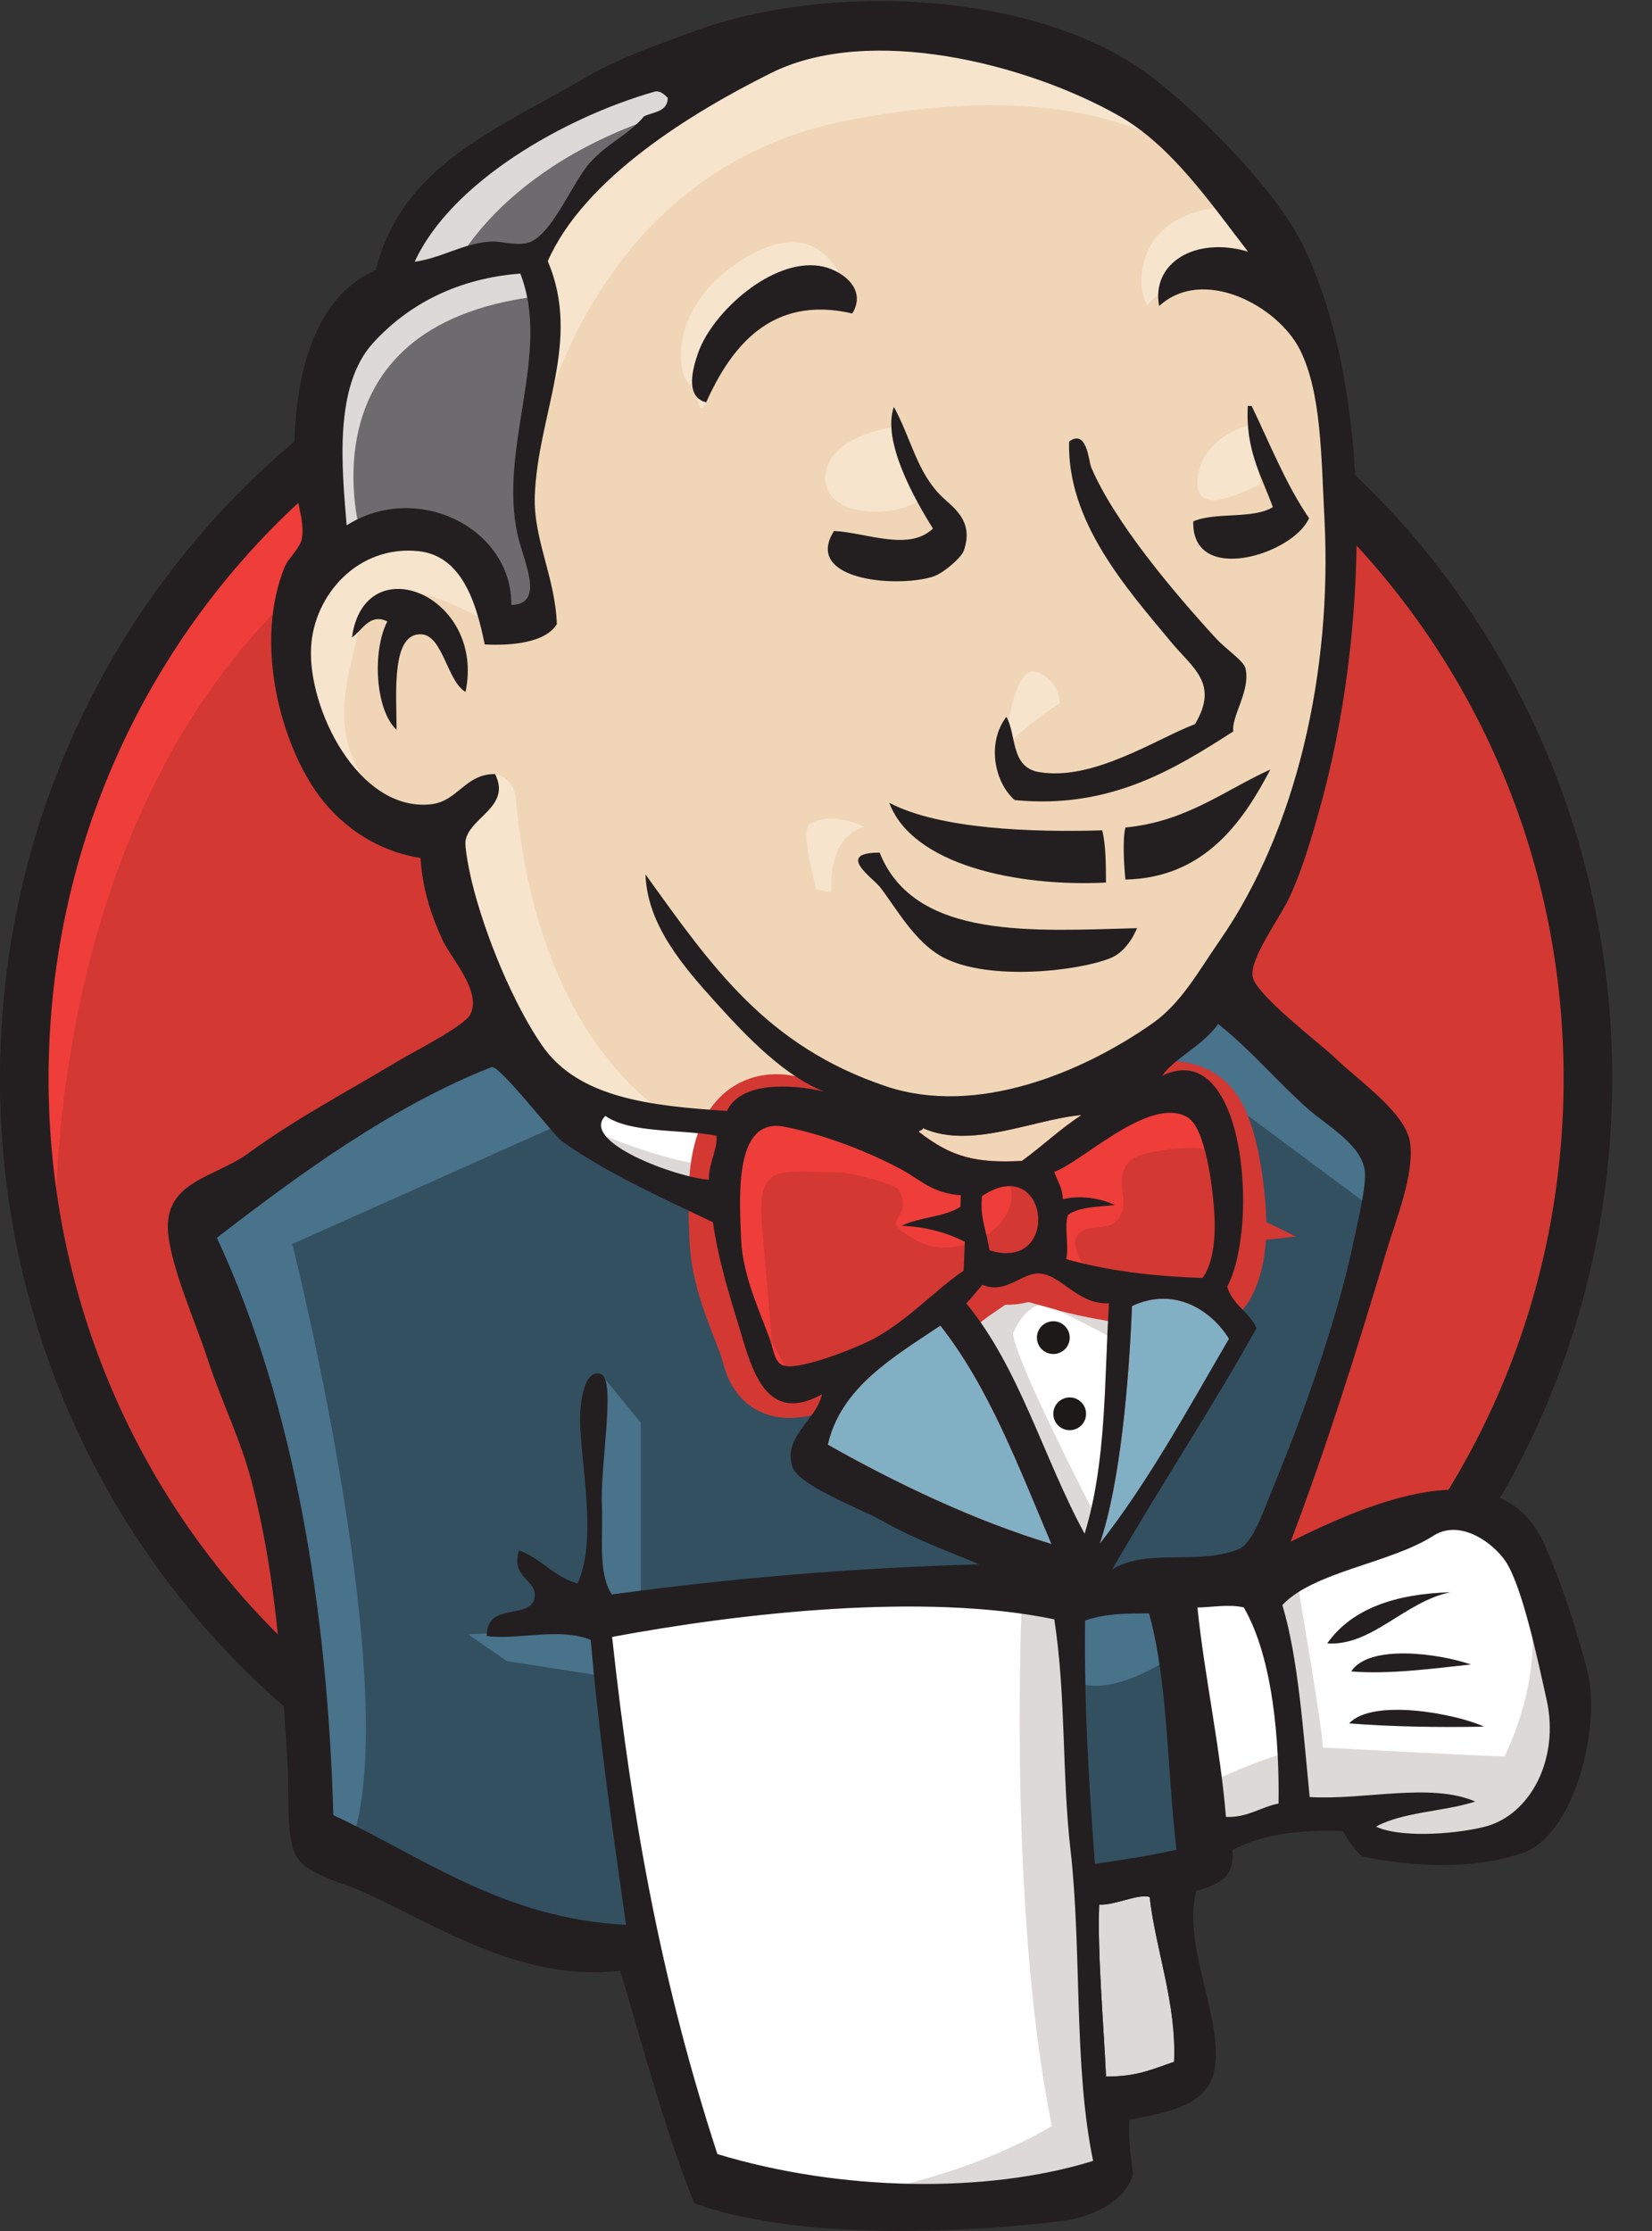 <svg width="40" height="54" viewBox="0 0 40 54" fill="none" xmlns="http://www.w3.org/2000/svg">
<rect x="0" y="0" width="40" height="54" fill="#333333" stroke="none"/>
<g clip-path="url(#clip0_910_13311)">
<path fill-rule="evenodd" clip-rule="evenodd" d="M38.448 26.036C38.448 36.729 29.973 45.398 19.518 45.398C9.063 45.398 0.588 36.729 0.588 26.036C0.588 15.342 9.063 6.672 19.518 6.672C29.973 6.672 38.448 15.342 38.448 26.036Z" fill="#D33833"/>
<path d="M1.359 30.828C1.359 30.828 -0.011 10.636 18.595 10.059L17.297 7.895L7.201 11.285L4.316 14.602L1.792 19.434L0.35 25.059L0.782 28.809" fill="#EF3D3A"/>
<path d="M6.553 12.823C3.231 16.221 1.176 20.913 1.176 26.104C1.176 31.294 3.231 35.987 6.553 39.384C9.876 42.782 14.455 44.879 19.518 44.879C24.581 44.879 29.161 42.782 32.483 39.384C35.805 35.987 37.86 31.294 37.86 26.104C37.86 20.913 35.805 16.221 32.483 12.823C29.161 9.426 24.581 7.329 19.518 7.329C14.455 7.329 9.876 9.426 6.553 12.823ZM5.712 40.206C2.182 36.596 0 31.607 0 26.104C0 20.6 2.182 15.612 5.712 12.001C9.241 8.391 14.126 6.152 19.518 6.153C24.91 6.152 29.796 8.391 33.324 12.001C36.854 15.612 39.037 20.601 39.036 26.104C39.037 31.607 36.854 36.596 33.324 40.206C29.796 43.817 24.91 46.055 19.518 46.055C14.126 46.055 9.241 43.817 5.712 40.206Z" fill="#231F20"/>
<path fill-rule="evenodd" clip-rule="evenodd" d="M27.487 26.141L24.602 26.573L20.708 27.006L18.184 27.078L15.732 27.006L13.857 26.429L12.198 24.626L10.9 20.948L10.612 20.155L8.881 19.578L7.872 17.919L7.15 15.54L7.944 13.448L9.819 12.799L11.333 13.521L12.054 15.107L12.92 14.963L13.208 14.602L12.92 12.944L12.848 10.852L13.28 7.968L13.263 6.32L14.578 4.218L16.886 2.559L20.924 0.828L25.396 1.477L29.29 4.29L31.093 7.174L32.247 9.266L32.535 14.458L31.67 18.929L30.083 22.895L28.569 24.987" fill="#F0D6B7"/>
<path fill-rule="evenodd" clip-rule="evenodd" d="M25.035 38.618L14.722 39.05V40.781L15.588 46.839L15.155 47.344L7.943 44.892L7.438 44.026L6.717 35.877L5.059 30.974L4.698 29.82L10.467 25.853L12.27 25.132L13.857 27.079L15.227 28.305L16.814 28.81L17.535 29.026L18.4 32.776L19.049 33.57L20.708 32.993L19.554 35.228L25.828 38.185L25.035 38.618Z" fill="#335061"/>
<path fill-rule="evenodd" clip-rule="evenodd" d="M7.944 13.451L9.819 12.802L11.333 13.523L12.055 15.109L12.92 14.965L13.136 14.1L12.704 12.441L13.136 8.475L12.775 6.311L14.074 4.797L16.886 2.561L16.093 1.48L12.127 3.427L10.468 4.725L9.53 6.744L8.088 8.691L7.655 10.999L7.944 13.451Z" fill="#6D6B6D"/>
<path fill-rule="evenodd" clip-rule="evenodd" d="M10.9 6.668C10.9 6.668 11.982 4 16.308 2.702C20.635 1.404 16.525 1.764 16.525 1.764L11.837 3.567L10.034 5.37L9.241 6.812L10.9 6.668Z" fill="#DCD9D8"/>
<path fill-rule="evenodd" clip-rule="evenodd" d="M8.737 12.944C8.737 12.944 7.223 7.896 12.992 7.175L12.775 6.31L8.809 7.247L7.655 10.997L7.944 13.449L8.737 12.944Z" fill="#DCD9D8"/>
<path fill-rule="evenodd" clip-rule="evenodd" d="M11.044 19.653L11.988 18.738C11.988 18.738 12.414 18.788 12.486 19.293C12.558 19.797 12.775 24.341 15.876 26.793C16.159 27.016 13.568 26.432 13.568 26.432L11.26 22.826" fill="#F7E4CD"/>
<path fill-rule="evenodd" clip-rule="evenodd" d="M24.314 18.281C24.314 18.281 24.482 16.095 25.071 16.263C25.66 16.431 25.66 17.02 25.66 17.02C25.66 17.02 24.23 17.945 24.314 18.281Z" fill="#F7E4CD"/>
<path d="M30.299 10.278C30.299 10.278 29.111 10.53 29.001 11.577C28.892 12.624 30.299 11.793 30.516 11.721" fill="#F7E4CD"/>
<path d="M21.573 10.351C21.573 10.351 19.986 10.568 19.986 11.577C19.986 12.587 21.789 12.515 22.294 12.082" fill="#F7E4CD"/>
<path fill-rule="evenodd" clip-rule="evenodd" d="M11.765 15.036C11.765 15.036 9.025 13.378 8.737 14.964C8.448 16.551 7.799 17.705 9.169 19.363L8.232 19.075L7.366 16.839L7.078 14.676L8.737 12.945L10.612 13.089L11.693 13.955L11.765 15.036Z" fill="#F7E4CD"/>
<path fill-rule="evenodd" clip-rule="evenodd" d="M13.063 10.492C13.063 10.492 14.29 4.146 20.491 2.92C25.598 1.911 28.28 3.136 29.29 4.29C29.29 4.29 24.746 -1.118 20.419 0.54C16.092 2.199 12.919 5.228 12.991 7.175C13.114 10.491 13.063 10.492 13.063 10.492Z" fill="#F7E4CD"/>
<path fill-rule="evenodd" clip-rule="evenodd" d="M29.794 5.011C29.794 5.011 27.703 4.939 27.631 6.814C27.631 6.814 27.631 7.102 27.775 7.391C27.775 7.391 29.434 5.516 30.443 6.525" fill="#F7E4CD"/>
<path fill-rule="evenodd" clip-rule="evenodd" d="M20.637 7.589C20.637 7.589 20.277 4.711 17.823 6.384C16.236 7.466 16.381 8.98 16.669 9.269C16.958 9.557 16.879 10.138 17.099 9.74C17.318 9.341 17.246 8.043 18.039 7.682C18.833 7.322 20.133 6.919 20.637 7.589Z" fill="#F7E4CD"/>
<path fill-rule="evenodd" clip-rule="evenodd" d="M13.857 27.082L7.078 30.11C7.078 30.11 9.891 41.288 8.448 44.75L7.438 44.39L7.366 40.135L5.492 32.058L4.698 29.822L11.765 25.063L13.857 27.082Z" fill="#49728B"/>
<path fill-rule="evenodd" clip-rule="evenodd" d="M14.554 33.261L15.516 34.435V38.762H14.362C14.362 38.762 14.218 35.733 14.218 35.372C14.218 35.012 14.362 33.714 14.362 33.714" fill="#49728B"/>
<path fill-rule="evenodd" clip-rule="evenodd" d="M14.578 39.413L11.333 39.557L12.271 40.206L14.578 40.566" fill="#49728B"/>
<path fill-rule="evenodd" clip-rule="evenodd" d="M25.684 38.69L28.352 38.618L29.001 45.253L26.26 45.613L25.684 38.69Z" fill="#335061"/>
<path fill-rule="evenodd" clip-rule="evenodd" d="M26.405 38.691L30.444 38.475C30.444 38.475 32.102 34.292 32.102 34.076C32.102 33.86 33.545 28.018 33.545 28.018L30.299 24.629L29.651 24.052L27.92 25.783V32.49L26.405 38.691Z" fill="#335061"/>
<path fill-rule="evenodd" clip-rule="evenodd" d="M28.207 38.184L25.684 38.688L26.044 40.708C26.982 41.14 28.568 39.986 28.568 39.986" fill="#49728B"/>
<path fill-rule="evenodd" clip-rule="evenodd" d="M28.28 25.567L33.328 29.316L33.473 27.586L29.65 24.052L28.28 25.567Z" fill="#49728B"/>
<path fill-rule="evenodd" clip-rule="evenodd" d="M17.081 52.896L15.588 46.837L14.845 42.367L14.723 39.049L21.48 38.689L25.684 38.689L25.302 46.261L25.951 52.103L25.879 53.184L20.398 53.617L17.081 52.896Z" fill="white"/>
<path fill-rule="evenodd" clip-rule="evenodd" d="M24.746 38.62C24.746 38.62 24.386 46.12 25.468 51.457C25.468 51.457 23.304 52.827 20.131 53.188L26.189 52.971L26.91 52.538L26.044 40.712L25.828 38.187" fill="#DCD9D8"/>
<path fill-rule="evenodd" clip-rule="evenodd" d="M29.125 44.676L31.937 43.883L37.273 43.594L38.067 41.142L36.624 36.887L34.966 36.671L32.658 37.392L30.444 38.473L29.268 38.258L28.352 38.617" fill="white"/>
<path fill-rule="evenodd" clip-rule="evenodd" d="M29.073 43.236C29.073 43.236 30.948 42.37 31.237 42.443L30.444 38.476L31.381 38.115C31.381 38.115 32.03 41.865 32.03 42.298C32.03 42.298 36.068 42.514 36.429 42.514C36.429 42.514 37.294 40.856 37.078 39.125L37.871 41.433L37.943 42.731L36.79 44.462L35.492 44.75L33.328 44.678L32.607 43.74L30.083 44.101L29.29 44.39" fill="#DCD9D8"/>
<path d="M26.239 38.113L24.653 34.075L22.994 31.695C22.994 31.695 23.355 30.685 23.86 30.685C24.364 30.685 25.518 30.685 25.518 30.685L27.105 31.262L26.961 33.931L26.239 38.113Z" fill="white"/>
<path fill-rule="evenodd" clip-rule="evenodd" d="M26.549 36.74C26.549 36.74 24.53 32.846 24.53 32.269C24.53 32.269 24.89 31.403 25.395 31.62C25.9 31.836 26.982 32.413 26.982 32.413V31.043L24.53 30.538L22.871 30.754L25.684 37.389L26.26 37.461" fill="#DCD9D8"/>
<path d="M17.729 27.224L15.732 27.006L13.856 26.429V27.078L14.773 28.089L17.657 29.387" fill="white"/>
<path fill-rule="evenodd" clip-rule="evenodd" d="M14.506 27.438C14.506 27.438 16.742 28.375 17.463 28.159L17.535 29.023L15.516 28.592L14.29 27.726L14.506 27.438Z" fill="#DCD9D8"/>
<path fill-rule="evenodd" clip-rule="evenodd" d="M29.116 30.93C27.892 30.894 26.787 30.748 25.819 30.475C25.885 30.079 25.762 29.689 25.86 29.403C26.13 29.209 26.582 29.212 26.99 29.166C26.638 28.993 26.142 28.925 25.735 29.025C25.726 28.749 25.602 28.579 25.527 28.363C26.215 28.118 27.839 26.508 28.753 27.041C29.188 27.294 29.373 28.743 29.407 29.447C29.435 30.031 29.354 30.62 29.116 30.93Z" fill="#D33833"/>
<path d="M29.116 30.93C27.892 30.894 26.787 30.748 25.819 30.475C25.885 30.079 25.762 29.689 25.86 29.403C26.13 29.209 26.582 29.212 26.99 29.166C26.638 28.993 26.142 28.925 25.735 29.025C25.726 28.749 25.602 28.579 25.527 28.363C26.215 28.118 27.839 26.508 28.753 27.041C29.188 27.294 29.373 28.743 29.407 29.447C29.435 30.031 29.354 30.62 29.116 30.93Z" stroke="#D33833" stroke-width="2.5"/>
<path fill-rule="evenodd" clip-rule="evenodd" d="M23.265 28.93C23.262 29.022 23.258 29.115 23.254 29.209C22.872 29.46 22.255 29.457 21.836 29.668C22.454 29.695 22.941 29.844 23.362 30.053C23.352 30.287 23.344 30.52 23.335 30.753C22.634 31.232 21.994 31.946 21.17 32.396C20.78 32.608 19.412 33.156 18.997 33.059C18.762 33.005 18.741 32.713 18.648 32.439C18.448 31.851 17.988 30.915 17.947 30.03C17.896 28.913 17.783 27.04 18.988 27.27C19.96 27.455 21.09 27.903 21.842 28.314C22.302 28.565 22.568 28.876 23.265 28.93Z" fill="#D33833"/>
<path d="M23.265 28.93C23.262 29.022 23.258 29.115 23.254 29.209C22.872 29.46 22.255 29.457 21.836 29.668C22.454 29.695 22.941 29.844 23.362 30.053C23.352 30.287 23.344 30.52 23.335 30.753C22.634 31.232 21.994 31.946 21.17 32.396C20.78 32.608 19.412 33.156 18.997 33.059C18.762 33.005 18.741 32.713 18.648 32.439C18.448 31.851 17.988 30.915 17.947 30.03C17.896 28.913 17.783 27.04 18.988 27.27C19.96 27.455 21.09 27.903 21.842 28.314C22.302 28.565 22.568 28.876 23.265 28.93Z" stroke="#D33833" stroke-width="2.5"/>
<path fill-rule="evenodd" clip-rule="evenodd" d="M23.961 30.264C23.854 29.655 23.73 29.481 23.778 28.95C25.402 27.868 25.707 30.81 23.961 30.264Z" fill="#D33833"/>
<path d="M23.961 30.264C23.854 29.655 23.73 29.481 23.778 28.95C25.402 27.868 25.707 30.81 23.961 30.264Z" stroke="#D33833" stroke-width="2.5"/>
<path fill-rule="evenodd" clip-rule="evenodd" d="M26.311 30.758C26.311 30.758 25.806 30.037 26.167 29.82C26.528 29.604 26.888 29.82 27.105 29.46C27.321 29.099 27.105 28.883 27.177 28.45C27.249 28.017 27.61 27.945 27.97 27.873C28.331 27.801 29.34 27.657 29.485 28.017L29.052 26.719L28.186 26.431L25.446 28.017L25.302 28.811V30.397" fill="#EF3D3A"/>
<path fill-rule="evenodd" clip-rule="evenodd" d="M18.739 33.137C18.653 32.011 18.561 30.887 18.459 29.763C18.307 28.084 18.863 28.377 20.318 28.377C20.54 28.377 21.686 28.642 21.768 28.81C22.162 29.613 21.111 29.435 22.221 30.04C23.159 30.552 24.815 29.73 24.436 28.593C24.224 28.341 23.332 28.515 23.012 28.349C22.448 28.057 21.885 27.765 21.322 27.473C20.605 27.101 18.948 26.558 18.184 27.078C16.248 28.395 18.306 31.685 18.997 33.059" fill="#EF3D3A"/>
<path fill-rule="evenodd" clip-rule="evenodd" d="M20.637 7.588C18.671 7.13 17.695 8.41 17.099 9.738C16.567 9.609 16.779 8.886 16.913 8.517C17.265 7.55 18.683 6.262 19.841 6.436C20.34 6.511 21.014 6.967 20.637 7.588Z" fill="#231F20"/>
<path fill-rule="evenodd" clip-rule="evenodd" d="M30.214 9.823C30.245 9.824 30.276 9.825 30.307 9.827C30.752 10.749 31.136 11.727 31.696 12.541C31.321 13.416 28.854 14.189 28.892 12.62C29.425 12.386 30.346 12.572 30.82 12.274C30.546 11.524 30.151 10.885 30.214 9.823Z" fill="#231F20"/>
<path fill-rule="evenodd" clip-rule="evenodd" d="M21.643 9.848C22.065 10.621 22.202 11.432 22.801 12.016C23.071 12.279 23.595 12.6 23.335 13.331C23.274 13.503 22.83 13.887 22.574 13.963C21.637 14.239 19.455 14.02 20.194 12.852C20.968 12.889 22.01 13.355 22.589 12.793C22.144 12.082 21.351 10.677 21.643 9.848Z" fill="#231F20"/>
<path fill-rule="evenodd" clip-rule="evenodd" d="M29.863 17.703C28.452 18.608 26.88 19.593 24.569 19.365C24.076 18.936 23.887 17.981 24.367 17.35C24.617 17.779 24.46 18.568 25.156 18.687C26.467 18.912 27.993 17.885 28.936 17.526C29.52 16.541 28.885 16.178 28.358 15.543C27.28 14.243 25.833 12.632 25.886 10.686C26.322 10.37 26.359 11.168 26.422 11.314C26.985 12.632 28.402 14.317 29.437 15.445C29.691 15.723 30.109 15.99 30.155 16.173C30.29 16.707 29.806 17.347 29.863 17.703Z" fill="#231F20"/>
<path fill-rule="evenodd" clip-rule="evenodd" d="M11.272 16.748C10.83 16.496 10.725 15.385 10.206 15.353C9.465 15.308 9.6 16.795 9.603 17.664C9.092 17.201 9.003 15.774 9.378 15.041C8.95 14.831 8.76 15.273 8.522 15.428C8.827 13.215 11.76 14.402 11.272 16.748Z" fill="#231F20"/>
<path fill-rule="evenodd" clip-rule="evenodd" d="M30.76 18.624C30.104 19.873 29.175 21.249 27.249 21.289C27.21 20.886 27.18 20.272 27.251 20.029C28.724 19.887 29.633 19.138 30.76 18.624Z" fill="#231F20"/>
<path fill-rule="evenodd" clip-rule="evenodd" d="M21.532 19.431C22.761 20.077 25.018 20.147 26.688 20.098C26.778 20.464 26.776 20.916 26.779 21.362C24.633 21.469 22.095 20.938 21.532 19.431Z" fill="#231F20"/>
<path fill-rule="evenodd" clip-rule="evenodd" d="M21.299 20.637C22.148 22.77 25.068 22.525 27.531 22.466C27.422 22.743 27.187 23.07 26.895 23.188C26.106 23.509 23.93 23.753 22.834 23.171C22.14 22.802 21.694 21.967 21.313 21.478C21.129 21.242 20.214 20.639 21.299 20.637Z" fill="#231F20"/>
<path fill-rule="evenodd" clip-rule="evenodd" d="M29.759 32.404C28.763 34.111 27.809 35.865 26.626 37.371C27.122 35.913 27.334 33.473 27.409 31.613C28.446 31.127 29.335 31.722 29.759 32.404Z" fill="#81B0C4"/>
<path fill-rule="evenodd" clip-rule="evenodd" d="M35.124 38.539C34.008 38.763 33.224 39.848 32.135 39.778C32.733 38.934 33.782 38.579 35.124 38.539Z" fill="#231F20"/>
<path fill-rule="evenodd" clip-rule="evenodd" d="M35.617 40.288C34.707 40.384 33.639 40.532 32.716 40.456C33.153 39.788 34.836 40.019 35.617 40.288Z" fill="#231F20"/>
<path fill-rule="evenodd" clip-rule="evenodd" d="M35.932 41.792C34.91 41.815 33.639 41.794 32.667 41.713C33.242 41.095 35.269 41.484 35.932 41.792Z" fill="#231F20"/>
<path fill-rule="evenodd" clip-rule="evenodd" d="M27.836 45.914C27.983 47.198 28.492 48.499 28.428 49.905C27.863 50.096 27.538 50.263 26.781 50.262C26.727 49.067 26.567 47.24 26.615 46.1C26.988 46.125 27.537 45.834 27.836 45.914Z" fill="#DCD9D8"/>
<path fill-rule="evenodd" clip-rule="evenodd" d="M26.188 26.987C25.675 27.322 25.237 27.741 24.744 28.098C23.651 28.152 23.054 28.023 22.251 27.395C22.264 27.344 22.345 27.367 22.348 27.305C23.518 27.827 25.006 27.093 26.188 26.987Z" fill="#F0D6B7"/>
<path fill-rule="evenodd" clip-rule="evenodd" d="M20.043 34.967C20.364 33.574 21.625 32.852 22.769 32.084C23.95 33.583 24.668 35.511 25.459 37.371C23.59 36.808 21.681 35.894 20.043 34.967Z" fill="#81B0C4"/>
<path fill-rule="evenodd" clip-rule="evenodd" d="M26.615 46.1C26.567 47.239 26.727 49.066 26.78 50.261C27.538 50.262 27.862 50.096 28.428 49.905C28.491 48.499 27.982 47.198 27.836 45.914C27.536 45.834 26.987 46.124 26.615 46.1ZM14.821 39.621C15.32 44.212 16.044 48.072 17.37 52.138C20.315 53.032 23.865 53.11 26.468 52.303C25.99 50.008 26.199 47.214 25.919 44.765C25.709 42.925 25.816 41.073 25.528 39.195C22.374 38.539 17.916 39.042 14.821 39.621ZM26.273 39.224C26.247 41.196 26.362 43.141 26.512 45.115C27.27 45.002 27.783 44.926 28.487 44.772C28.258 42.871 28.287 40.732 27.821 39.05C27.283 39.056 26.81 39.044 26.273 39.224ZM30.115 38.906C29.755 38.824 29.337 38.903 28.994 38.909C29.155 40.517 29.547 42.291 29.684 43.978C30.224 43.995 30.513 43.74 30.957 43.654C30.981 42.173 30.828 40.133 30.115 38.906ZM35.931 44.22C37.057 43.947 37.765 42.567 37.45 41.151C37.239 40.199 36.862 38.407 36.459 37.798C36.162 37.347 35.355 36.757 34.71 37.17C33.662 37.842 31.815 38.036 31.05 38.849C31.433 40.126 31.552 41.879 31.711 43.496C33.02 43.578 34.632 43.136 35.721 43.605C34.961 43.851 33.974 43.853 33.317 44.212C33.854 44.471 35.111 44.419 35.931 44.22ZM25.459 37.372C24.668 35.512 23.95 33.584 22.769 32.085C21.625 32.853 20.364 33.574 20.043 34.968C21.681 35.894 23.59 36.809 25.459 37.372ZM27.409 31.612C27.334 33.472 27.122 35.912 26.626 37.37C27.809 35.864 28.762 34.11 29.759 32.403C29.334 31.721 28.446 31.126 27.409 31.612ZM25.199 30.826C24.751 30.778 24.37 31.341 23.788 31.098C23.654 31.245 23.533 31.405 23.397 31.549C24.683 33.1 25.268 35.3 26.262 37.123C26.796 35.372 26.734 33.454 26.852 31.543C26.119 31.59 25.712 30.881 25.199 30.826ZM23.777 28.951C23.73 29.482 23.853 29.655 23.96 30.264C25.706 30.81 25.401 27.868 23.777 28.951ZM21.841 28.315C21.089 27.904 19.959 27.456 18.987 27.271C17.783 27.04 17.896 28.914 17.947 30.031C17.987 30.916 18.447 31.852 18.647 32.44C18.741 32.714 18.762 33.005 18.997 33.06C19.411 33.157 20.779 32.61 21.169 32.397C21.994 31.947 22.634 31.233 23.334 30.754C23.343 30.521 23.352 30.288 23.361 30.055C22.94 29.845 22.454 29.696 21.835 29.669C22.255 29.458 22.872 29.461 23.254 29.21C23.257 29.116 23.261 29.023 23.265 28.931C22.567 28.877 22.301 28.566 21.841 28.315ZM14.656 27.01C14.031 27.644 16.407 28.508 17.163 28.554C17.159 28.153 17.392 27.775 17.345 27.487C16.447 27.329 15.266 27.433 14.656 27.01ZM22.347 27.307C22.344 27.369 22.263 27.347 22.25 27.397C23.053 28.025 23.65 28.155 24.744 28.101C25.237 27.743 25.674 27.325 26.187 26.989C25.005 27.095 23.518 27.829 22.347 27.307ZM29.407 29.448C29.373 28.744 29.188 27.296 28.753 27.042C27.839 26.509 26.215 28.119 25.527 28.364C25.602 28.58 25.726 28.751 25.735 29.026C26.142 28.926 26.637 28.994 26.99 29.168C26.582 29.213 26.13 29.21 25.86 29.405C25.762 29.69 25.885 30.08 25.819 30.477C26.787 30.75 27.892 30.895 29.116 30.931C29.354 30.622 29.435 30.032 29.407 29.448ZM13.605 27.623C13.409 27.483 12.082 25.757 11.9 25.829C9.5 26.775 7.256 28.412 5.251 29.96C7.163 34.063 7.935 39.089 8.071 43.934C10.261 44.959 12.185 46.435 15.157 46.59C14.813 44.156 14.499 41.985 14.304 39.694C13.557 39.379 12.486 39.708 11.787 39.596C11.781 38.754 12.854 39.228 12.944 38.661C13.011 38.233 12.353 38.2 12.568 37.526C13.114 37.724 13.401 38.163 13.984 38.328C14.516 37.163 13.976 35.102 14.053 34.129C14.067 33.946 14.144 33.116 14.554 33.261C14.916 33.39 14.533 35.469 14.573 36.39C14.609 37.239 14.47 38.06 14.814 38.593C17.686 38.202 20.605 37.95 23.712 37.864C23.028 37.571 22.216 37.294 21.326 36.792C20.843 36.52 19.322 35.953 19.182 35.495C18.96 34.764 19.765 34.375 19.903 33.749C18.453 34.539 18.171 32.991 17.828 31.894C17.517 30.9 17.34 30.158 17.264 29.585C16.015 28.989 14.68 28.386 13.605 27.623ZM28.139 26.038C30.138 25.068 30.499 29.662 29.715 31.142C29.836 31.583 30.253 31.752 30.423 32.149C29.307 34.148 28.067 36.014 26.929 37.989C27.776 37.462 28.985 37.895 29.982 37.5C30.347 37.356 30.61 36.522 30.886 35.855C31.645 34.019 32.441 31.705 32.796 29.953C32.876 29.554 33.094 28.684 33.045 28.329C32.958 27.693 32.095 27.221 31.656 26.828C30.847 26.102 30.338 25.462 29.494 24.783C29.152 25.288 28.418 25.627 28.139 26.038ZM9.031 8.304C8.078 9.353 8.278 11.317 8.393 12.715C10.116 11.631 12.402 12.8 12.38 14.643C13.202 14.621 12.687 13.616 12.539 12.969C12.052 10.854 13.357 8.556 12.598 6.622C11.123 6.734 9.911 7.336 9.031 8.304ZM15.849 2.219C13.692 2.831 10.927 4.398 10.041 6.336C10.727 6.236 11.204 5.89 11.881 5.847C12.137 5.83 12.472 5.954 12.766 5.881C13.352 5.736 13.847 4.422 14.289 3.933C14.72 3.455 15.238 3.251 15.593 2.816C15.82 2.706 16.157 2.714 16.17 2.372C16.071 2.266 15.967 2.186 15.849 2.219ZM27.078 2.794C24.839 1.531 21.049 0.581 18.668 1.768C16.746 2.726 14.148 4.312 13.263 6.321C14.09 8.259 13.018 10.036 12.949 12.004C12.913 13.052 13.442 13.966 13.483 15.106C13.2 15.573 12.335 15.63 11.736 15.598C11.534 14.59 11.182 13.456 10.143 13.342C8.673 13.182 7.599 14.398 7.532 15.669C7.453 17.164 8.68 19.641 10.419 19.469C11.091 19.403 11.256 18.729 11.988 18.736C12.385 19.528 11.376 19.776 11.273 20.343C11.245 20.489 11.356 21.06 11.421 21.328C11.736 22.634 12.441 24.323 13.134 25.317C14.014 26.577 15.742 26.767 17.602 26.89C17.934 26.175 19.157 26.234 19.954 26.421C18.999 26.043 18.111 25.125 17.375 24.313C16.529 23.382 15.672 22.383 15.629 21.165C17.227 23.382 18.547 25.317 21.453 26.293C23.651 27.03 26.219 25.955 27.908 24.768C28.609 24.275 29.027 23.493 29.526 22.777C31.39 20.095 32.26 16.268 32.069 12.558C31.99 11.028 31.993 9.503 31.48 8.474C30.943 7.397 29.128 6.434 28.066 7.408C27.869 6.361 28.95 5.714 30.218 6.091C29.314 4.923 28.364 3.52 27.078 2.794ZM31.25 37.316C32.999 36.446 36.268 34.975 37.365 37.319C37.77 38.183 38.245 39.644 38.454 40.536C38.751 41.795 38.133 44.44 36.84 44.862C35.697 45.235 34.364 45.212 32.988 44.936C32.826 44.801 32.645 44.566 32.519 44.321C31.537 44.283 30.617 44.374 29.84 44.778C29.914 45.505 29.422 45.621 28.962 45.771C28.62 47.125 29.645 48.894 29.4 50.129C29.225 51.009 28.142 51.145 27.346 51.31C27.32 51.799 27.381 52.207 27.435 52.621C27.253 53.291 26.437 53.673 25.664 53.766C23.12 54.072 19.258 54.21 16.811 53.33C16.128 51.655 15.59 49.618 15.021 47.705C12.634 47.96 10.704 46.675 8.885 45.834C8.254 45.542 7.383 45.381 7.148 44.879C6.919 44.394 7.013 43.463 6.956 42.584C6.812 40.339 6.689 38.174 6.096 35.875C5.83 34.844 5.366 33.933 5.042 32.94C4.743 32.018 4.22 30.88 4.084 29.961C3.882 28.6 5.164 28.524 5.983 27.934C7.251 27.022 8.245 26.517 9.618 25.694C10.024 25.45 11.25 24.833 11.39 24.549C11.667 23.985 10.914 23.19 10.713 22.748C10.394 22.05 10.228 21.456 10.182 20.767C9.031 20.585 8.158 19.9 7.631 19.128C6.759 17.849 6.154 15.483 6.909 13.684C6.968 13.542 7.263 13.264 7.307 13.046C7.392 12.617 7.145 12.048 7.13 11.592C7.05 9.253 7.525 7.238 9.1 6.533C9.739 3.987 12.027 3.14 14.182 1.875C14.987 1.402 15.876 1.099 16.793 0.762C20.083 -0.449 25.131 -0.221 27.862 1.844C29.02 2.72 30.871 4.569 31.533 5.908C33.281 9.442 33.157 15.349 31.934 19.649C31.77 20.226 31.531 21.075 31.198 21.768C30.966 22.252 30.244 23.221 30.332 23.648C30.422 24.09 31.977 25.271 32.311 25.592C32.911 26.172 34.051 26.94 34.144 27.671C34.243 28.449 33.801 29.513 33.577 30.263C32.829 32.768 32.098 35.083 31.25 37.316Z" fill="#231F20"/>
<path fill-rule="evenodd" clip-rule="evenodd" d="M19.577 19.981C19.672 19.855 20.194 19.663 20.924 20.014C20.924 20.014 20.059 20.159 20.131 21.602L19.77 21.529C19.77 21.529 19.398 20.221 19.577 19.981Z" fill="#F7E4CD"/>
<path fill-rule="evenodd" clip-rule="evenodd" d="M25.901 32.377C25.901 32.596 25.723 32.773 25.504 32.773C25.285 32.773 25.107 32.596 25.107 32.377C25.107 32.158 25.285 31.98 25.504 31.98C25.723 31.98 25.901 32.158 25.901 32.377Z" fill="#1D1919"/>
<path fill-rule="evenodd" clip-rule="evenodd" d="M26.297 34.221C26.297 34.44 26.12 34.617 25.901 34.617C25.681 34.617 25.504 34.44 25.504 34.221C25.504 34.002 25.681 33.824 25.901 33.824C26.12 33.824 26.297 34.002 26.297 34.221Z" fill="#1D1919"/>
</g>
<defs>
<clipPath id="clip0_910_13311">
<rect width="39.115" height="54" fill="white"/>
</clipPath>
</defs>
</svg>
